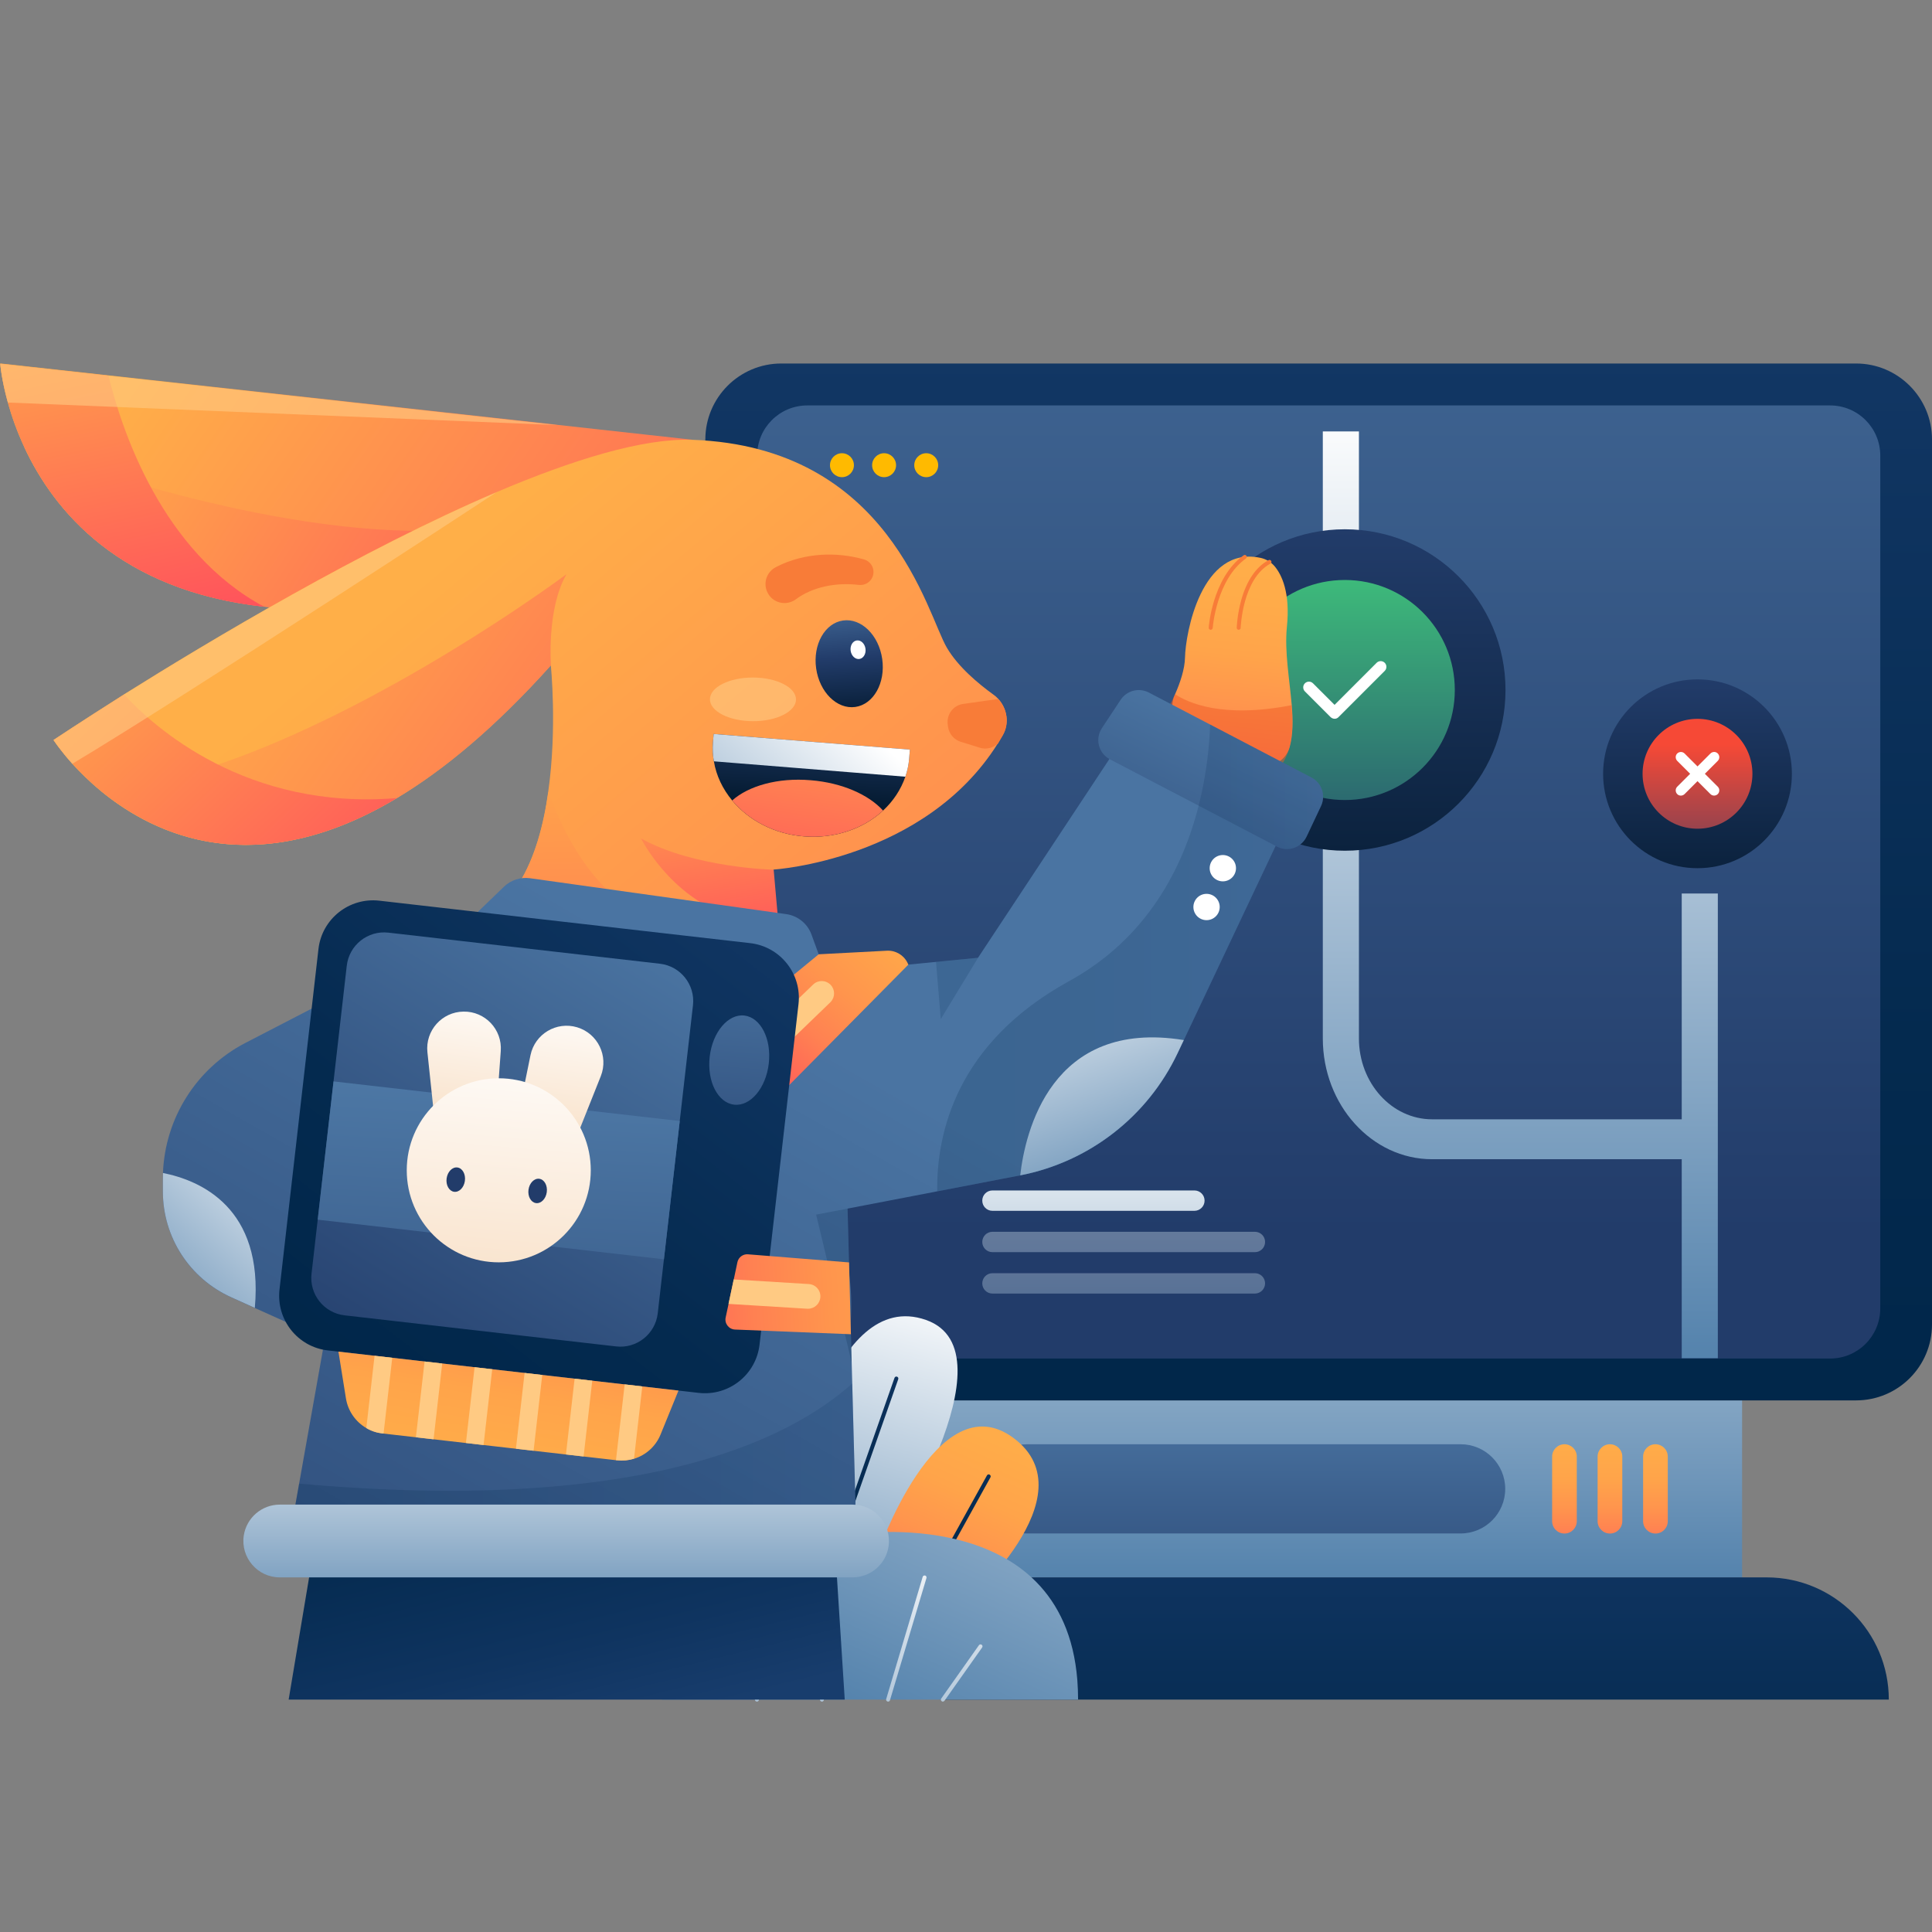 <svg width="1500" height="1500" viewBox="0 0 1500 1500" fill="none" xmlns="http://www.w3.org/2000/svg">
<rect x="0" y="0" width="1500" height="1500" fill="#808080" stroke="none"/>
<path d="M1352.56 1087.26H681.156V1224.68H1352.56V1087.26Z" fill="url(#paint0_linear_200_2)"/>
<path d="M797.549 1121.31H1134.03C1153.13 1121.31 1168.65 1136.84 1168.65 1155.94C1168.65 1175.05 1153.13 1190.57 1134.03 1190.57H797.549C778.449 1190.57 762.926 1175.05 762.926 1155.94C762.926 1136.84 778.449 1121.31 797.549 1121.31Z" fill="url(#paint1_linear_200_2)"/>
<path d="M1441.02 1087.26H606.6C574.054 1087.26 547.625 1060.83 547.625 1028.27V341.209C547.625 308.657 574.054 282.222 606.6 282.222H1441.02C1473.57 282.222 1500 308.657 1500 341.209V1028.27C1500 1060.88 1473.63 1087.26 1441.02 1087.26Z" fill="url(#paint2_linear_200_2)"/>
<path d="M1420.89 1054.77H626.797C605.273 1054.77 587.846 1037.34 587.846 1015.81V353.734C587.846 332.205 605.273 314.775 626.797 314.775H1420.89C1442.41 314.775 1459.84 332.205 1459.84 353.734V1015.81C1459.84 1037.34 1442.41 1054.77 1420.89 1054.77Z" fill="url(#paint3_linear_200_2)"/>
<path d="M1317.94 674.064C1358.41 674.064 1391.22 641.246 1391.22 600.763C1391.22 560.28 1358.41 527.462 1317.94 527.462C1277.46 527.462 1244.65 560.28 1244.65 600.763C1244.65 641.246 1277.46 674.064 1317.94 674.064Z" fill="url(#paint4_linear_200_2)"/>
<path d="M1317.94 643.416C1341.49 643.416 1360.58 624.32 1360.58 600.763C1360.58 577.206 1341.49 558.11 1317.94 558.11C1294.39 558.11 1275.29 577.206 1275.29 600.763C1275.29 624.32 1294.39 643.416 1317.94 643.416Z" fill="url(#paint5_linear_200_2)"/>
<path d="M1333.69 610.806L1323.65 600.763L1333.69 590.72C1335.25 589.162 1335.25 586.622 1333.69 585.006C1332.13 583.39 1329.59 583.448 1327.98 585.006L1317.94 595.049L1307.9 585.006C1306.34 583.448 1303.8 583.448 1302.18 585.006C1300.63 586.565 1300.63 589.104 1302.18 590.72L1312.22 600.763L1302.18 610.806C1300.63 612.364 1300.63 614.904 1302.18 616.52C1303.74 618.136 1306.28 618.078 1307.9 616.52L1317.94 606.477L1327.98 616.52C1329.54 618.078 1332.08 618.078 1333.69 616.52C1335.25 614.904 1335.25 612.364 1333.69 610.806Z" fill="white"/>
<path d="M1333.72 1054.53H1305.69V900.019H1111.87C1065.09 900.019 1027.03 857.942 1027.03 806.226V334.948H1055.07V806.226C1055.07 840.857 1080.55 869.024 1111.87 869.024H1305.69V693.731H1333.72V1054.53Z" fill="url(#paint6_linear_200_2)"/>
<path d="M1044.11 660.5C1113.01 660.5 1168.87 604.632 1168.87 535.716C1168.87 466.799 1113.01 410.931 1044.11 410.931C975.205 410.931 919.348 466.799 919.348 535.716C919.348 604.632 975.205 660.5 1044.11 660.5Z" fill="url(#paint7_linear_200_2)"/>
<path d="M1044.11 621.137C1091.28 621.137 1129.51 582.893 1129.51 535.716C1129.51 488.539 1091.28 450.295 1044.11 450.295C996.94 450.295 958.703 488.539 958.703 535.716C958.703 582.893 996.94 621.137 1044.11 621.137Z" fill="url(#paint8_linear_200_2)"/>
<path d="M1466.47 1319.57C1466.47 1267.16 1424 1224.68 1371.6 1224.68H730.666V1319.57H1466.47Z" fill="url(#paint9_linear_200_2)"/>
<path d="M653.687 370.472C658.818 370.472 662.978 366.311 662.978 361.179C662.978 356.047 658.818 351.887 653.687 351.887C648.556 351.887 644.396 356.047 644.396 361.179C644.396 366.311 648.556 370.472 653.687 370.472Z" fill="#FFBA00"/>
<path d="M686.408 370.472C691.539 370.472 695.698 366.311 695.698 361.179C695.698 356.047 691.539 351.887 686.408 351.887C681.277 351.887 677.117 356.047 677.117 361.179C677.117 366.311 681.277 370.472 686.408 370.472Z" fill="#FFBA00"/>
<path d="M719.125 370.472C724.256 370.472 728.415 366.311 728.415 361.179C728.415 356.047 724.256 351.887 719.125 351.887C713.994 351.887 709.834 356.047 709.834 361.179C709.834 366.311 713.994 370.472 719.125 370.472Z" fill="#FFBA00"/>
<path d="M1036.2 558.052C1035.05 558.052 1033.95 557.591 1033.03 556.725L1013.12 536.812C1011.39 535.081 1011.39 532.253 1013.12 530.521C1014.85 528.79 1017.68 528.79 1019.41 530.521L1036.15 547.259L1068.81 514.591C1070.54 512.86 1073.37 512.86 1075.1 514.591C1076.83 516.323 1076.83 519.151 1075.1 520.883L1039.32 556.667C1038.45 557.648 1037.3 558.052 1036.2 558.052Z" fill="white"/>
<path d="M927.329 940.082H770.542C766.157 940.082 762.637 936.561 762.637 932.175C762.637 927.788 766.157 924.267 770.542 924.267H927.329C931.714 924.267 935.234 927.788 935.234 932.175C935.234 936.503 931.714 940.082 927.329 940.082Z" fill="url(#paint10_linear_200_2)"/>
<path opacity="0.4" d="M974.301 972.172H770.542C766.157 972.172 762.637 968.652 762.637 964.265C762.637 959.879 766.157 956.358 770.542 956.358H974.301C978.687 956.358 982.207 959.879 982.207 964.265C982.207 968.652 978.687 972.172 974.301 972.172Z" fill="url(#paint11_linear_200_2)"/>
<path opacity="0.4" d="M974.301 1004.32H770.542C766.157 1004.32 762.637 1000.8 762.637 996.414C762.637 992.027 766.157 988.506 770.542 988.506H974.301C978.687 988.506 982.207 992.027 982.207 996.414C982.207 1000.74 978.687 1004.32 974.301 1004.32Z" fill="url(#paint12_linear_200_2)"/>
<path d="M1285.28 1190.63C1280.03 1190.63 1275.7 1186.36 1275.7 1181.05V1130.89C1275.7 1125.64 1279.97 1121.31 1285.28 1121.31C1290.53 1121.31 1294.86 1125.58 1294.86 1130.89V1181.05C1294.86 1186.36 1290.59 1190.63 1285.28 1190.63Z" fill="url(#paint13_linear_200_2)"/>
<path d="M1249.96 1190.63C1244.71 1190.63 1240.38 1186.36 1240.38 1181.05V1130.89C1240.38 1125.64 1244.65 1121.31 1249.96 1121.31C1255.21 1121.31 1259.54 1125.58 1259.54 1130.89V1181.05C1259.54 1186.36 1255.27 1190.63 1249.96 1190.63Z" fill="url(#paint14_linear_200_2)"/>
<path d="M1214.65 1190.63C1209.39 1190.63 1205.07 1186.36 1205.07 1181.05V1130.89C1205.07 1125.64 1209.34 1121.31 1214.65 1121.31C1219.9 1121.31 1224.22 1125.58 1224.22 1130.89V1181.05C1224.22 1186.36 1219.9 1190.63 1214.65 1190.63Z" fill="url(#paint15_linear_200_2)"/>
<path d="M655.368 1069.71C646.827 1118.83 631.362 1163.56 631.362 1163.56L539.783 1104.4C540.476 1101.05 539.264 960.975 602.913 945.103C608.568 943.66 614.801 943.256 621.552 944.007C665.986 948.913 665.351 1012.29 655.368 1069.71Z" fill="url(#paint16_linear_200_2)"/>
<path d="M579.832 1153.06C579.717 1153.06 579.602 1153.06 579.486 1153C578.678 1152.83 578.159 1151.96 578.332 1151.15L617.687 979.791C617.861 978.983 618.726 978.464 619.534 978.637C620.342 978.81 620.861 979.676 620.688 980.484L581.333 1151.85C581.217 1152.54 580.583 1153.06 579.832 1153.06Z" fill="url(#paint17_linear_200_2)"/>
<path d="M617.34 1155.83C617.34 1155.83 645.558 999.011 718.96 1024.81C788.784 1049.34 687.164 1205 687.164 1205L617.34 1189.88V1155.83Z" fill="url(#paint18_linear_200_2)"/>
<path d="M680.588 1208.12C680.588 1208.12 727.272 1071.79 787.055 1116.58C846.838 1161.37 748.565 1246.16 748.565 1246.16L680.588 1208.12Z" fill="url(#paint19_linear_200_2)"/>
<path d="M732.003 1212.1C731.772 1212.1 731.483 1212.04 731.253 1211.93C730.502 1211.53 730.214 1210.54 730.675 1209.85L766.28 1145.5C766.684 1144.75 767.665 1144.46 768.357 1144.92C769.107 1145.32 769.396 1146.3 768.992 1147L733.388 1211.35C733.099 1211.81 732.58 1212.1 732.003 1212.1Z" fill="url(#paint20_linear_200_2)"/>
<path d="M648.561 1206.62C648.388 1206.62 648.215 1206.62 648.042 1206.5C647.234 1206.22 646.83 1205.35 647.118 1204.54L694.495 1069.77C694.783 1068.96 695.649 1068.56 696.457 1068.85C697.265 1069.14 697.668 1070 697.38 1070.81L650.004 1205.58C649.831 1206.22 649.196 1206.62 648.561 1206.62Z" fill="url(#paint21_linear_200_2)"/>
<path d="M837.026 1319.57H514.047L518.029 1156.81L520.106 1070.41C520.106 1070.41 650.29 1063.89 662.408 1191.21C662.408 1191.21 825.542 1165.87 836.449 1304.57C836.795 1309.36 837.026 1314.38 837.026 1319.57Z" fill="url(#paint22_linear_200_2)"/>
<path d="M587.677 1321.13C586.869 1321.13 586.177 1320.5 586.119 1319.69L582.08 1261.45C582.022 1260.58 582.657 1259.83 583.522 1259.78C584.388 1259.72 585.138 1260.35 585.196 1261.22L589.235 1319.46C589.293 1320.32 588.658 1321.07 587.793 1321.13C587.735 1321.13 587.735 1321.13 587.677 1321.13Z" fill="url(#paint23_linear_200_2)"/>
<path d="M638.173 1321.13C638.115 1321.13 638.115 1321.13 638.058 1321.13C637.192 1321.07 636.557 1320.32 636.615 1319.51L642.674 1224.63C642.732 1223.76 643.482 1223.13 644.29 1223.18C645.155 1223.24 645.79 1223.99 645.733 1224.8L639.673 1319.69C639.616 1320.5 638.981 1321.13 638.173 1321.13Z" fill="url(#paint24_linear_200_2)"/>
<path d="M689.532 1321.13C689.359 1321.13 689.244 1321.13 689.071 1321.07C688.263 1320.84 687.801 1319.98 688.032 1319.17L716.366 1224.28C716.596 1223.47 717.462 1223.01 718.27 1223.24C719.078 1223.47 719.539 1224.34 719.309 1225.15L690.975 1320.03C690.86 1320.67 690.225 1321.13 689.532 1321.13Z" fill="url(#paint25_linear_200_2)"/>
<path d="M732 1321.13C731.712 1321.13 731.365 1321.01 731.135 1320.84C730.442 1320.32 730.269 1319.4 730.788 1318.71L760.045 1277.32C760.564 1276.63 761.488 1276.46 762.18 1276.98C762.873 1277.5 763.046 1278.42 762.526 1279.11L733.27 1320.5C732.981 1320.9 732.519 1321.13 732 1321.13Z" fill="url(#paint26_linear_200_2)"/>
<path d="M6.115 312.516C8.878 322.517 12.889 334.42 18.833 347.027C41.877 396.582 92.865 458.681 205.146 471.006C217.814 472.389 231.252 473.174 245.565 473.223C293.28 473.428 333.708 467.941 367.787 459.074C499.412 425.006 537.696 341.447 537.696 341.447L432.486 329.83L432.229 329.744L84.19 291.42L0.223 282.172C0.138 282.429 1.101 294.397 6.115 312.516Z" fill="url(#paint27_linear_200_2)"/>
<path d="M18.83 347.028C41.873 396.582 92.861 458.681 205.142 471.007C217.81 472.39 231.249 473.175 245.561 473.224C293.276 473.429 333.704 467.941 367.783 459.075L389.136 407.016C268.293 429.162 95.638 374.776 18.83 347.028Z" fill="url(#paint28_linear_200_2)"/>
<path d="M205.161 471.126C125.646 428.6 94.45 333.616 84.222 291.66L0.255 282.412C0.135 282.429 12.491 449.779 205.161 471.126Z" fill="url(#paint29_linear_200_2)"/>
<path d="M41.55 574.532C41.55 574.532 46.558 582.259 56.151 593.004C61.812 599.293 69.217 606.68 78.215 614.085C120.568 648.919 198.686 685.041 308.019 619.653C344.423 597.862 384.349 564.691 427.647 516.491C427.647 516.491 432.697 565.05 425.66 614.59C422.088 640.284 415.247 666.197 402.865 685.804C402.865 685.804 447.051 698.454 521.851 720.411C551.016 717.761 550.378 716.367 565.741 710.887C580.179 705.783 582.501 719.089 597.8 708.85L600.534 675.142C600.534 675.142 717.972 667.784 774.703 577.208C775.989 575.069 777.275 572.93 778.545 570.672C783.845 561.483 781.973 550.011 774.911 542.453C773.765 541.27 772.636 540.208 771.284 539.299C759.429 530.709 743.897 517.749 735.198 502.965C719.612 476.686 690.833 347.001 537.575 341.463C499.106 340.07 444.525 356.979 385.484 382.101C385.484 382.101 385.484 382.101 385.364 382.118C281.258 426.59 163.462 496.968 96.202 539.15C62.554 560.55 41.55 574.532 41.55 574.532Z" fill="url(#paint30_linear_200_2)"/>
<path d="M78.334 614.069C134.937 660.577 254.936 709.223 427.783 516.594C427.783 516.594 424.321 472.333 439.877 445.796C436.776 448.069 230.139 601.594 78.334 614.069Z" fill="url(#paint31_linear_200_2)"/>
<path d="M41.548 574.533C41.548 574.533 54.111 594.15 78.332 614.069C120.686 648.903 198.804 685.024 308.137 619.637C191.381 629.221 119.748 564.669 96.337 539.254C62.552 560.551 41.548 574.533 41.548 574.533Z" fill="url(#paint32_linear_200_2)"/>
<path d="M497.698 650.961C497.698 650.961 519.634 695.293 565.877 710.99C580.315 705.886 588.441 720.203 603.741 709.964L600.67 675.245C600.67 675.245 538.849 673.861 497.698 650.961Z" fill="url(#paint33_linear_200_2)"/>
<path d="M403 685.908C403 685.908 452.128 726.262 521.986 720.514C466.239 705.92 438.221 649.735 425.794 614.693C422.223 640.387 415.382 666.301 403 685.908Z" fill="url(#paint34_linear_200_2)"/>
<path opacity="0.6" d="M41.55 574.532C41.55 574.532 46.558 582.259 56.151 593.004C144.961 539.818 381.475 384.87 385.381 382.237C281.275 426.709 163.479 497.088 96.219 539.27C62.555 560.55 41.55 574.532 41.55 574.532Z" fill="#FFCA83"/>
<path d="M735.82 562.545L736.075 564.343C736.84 569.737 740.67 574.329 745.907 575.91L760.746 580.531C764.717 581.802 769.152 581.174 772.612 578.849L774.737 577.447C776.023 575.308 777.309 573.17 778.579 570.911C783.879 561.723 782.008 550.25 774.945 542.693L747.856 546.533C740.168 547.501 734.716 554.754 735.82 562.545Z" fill="#F87C38"/>
<path d="M664.065 548.876C649.899 550.885 636.285 537.487 633.657 518.951C631.029 500.416 640.382 483.762 654.549 481.753C668.715 479.745 682.33 493.143 684.958 511.678C687.585 530.213 678.232 546.868 664.065 548.876Z" fill="url(#paint35_linear_200_2)"/>
<path d="M667.219 511.626C664.042 512.076 661.01 509.221 660.446 505.25C659.883 501.278 662.003 497.693 665.18 497.242C668.358 496.792 671.39 499.646 671.953 503.618C672.516 507.59 670.397 511.175 667.219 511.626Z" fill="white"/>
<path d="M554.058 569.852L553.538 576.528C553.139 581.476 553.356 586.458 554.258 591.099C556.079 602.212 561.101 612.627 568.471 621.486C581.295 636.908 601.28 647.646 624.391 649.383C648.255 651.257 670.486 643.337 685.619 629.331C693.502 621.977 699.452 613.064 702.921 603.035C704.484 598.534 705.499 593.621 705.898 588.674L706.419 581.997L554.058 569.852Z" fill="url(#paint36_linear_200_2)"/>
<path d="M554.058 569.852L553.538 576.528C553.139 581.476 553.356 586.458 554.258 591.099L702.921 603.035C704.484 598.534 705.499 593.621 705.898 588.674L706.419 581.997L554.058 569.852Z" fill="url(#paint37_linear_200_2)"/>
<path d="M568.47 621.486C581.294 636.908 601.28 647.646 624.391 649.383C648.255 651.257 670.486 643.337 685.618 629.331C674.452 616.975 653.694 607.691 629.334 605.765C603.963 603.615 581.169 610.148 568.47 621.486Z" fill="url(#paint38_linear_200_2)"/>
<path d="M670.811 434.329C660.114 431.321 648.679 430.008 637.173 430.784C625.667 431.559 613.851 434.457 602.905 440.044L602.339 440.368C595.042 444.093 592.276 453.044 595.984 460.222C599.708 467.519 608.66 470.285 615.837 466.577C616.522 466.236 617.31 465.757 617.858 465.313C630.572 455.807 648.861 451.991 666.647 454.116L666.767 454.099C672.365 454.772 677.436 450.874 678.11 445.277C678.749 440.295 675.518 435.618 670.811 434.329Z" fill="#F87C38"/>
<path opacity="0.6" d="M584.551 559.929C566.098 559.881 551.159 552.255 551.183 542.895C551.207 533.535 566.185 525.986 584.637 526.033C603.09 526.08 618.029 533.706 618.005 543.066C617.982 552.426 603.003 559.976 584.551 559.929Z" fill="#FFCA83"/>
<path opacity="0.6" d="M6.112 312.516L432.14 330.001L84.102 291.677L0.135 282.429C0.135 282.429 1.098 294.397 6.112 312.516Z" fill="#FFCA83"/>
<path d="M1013.23 608.439L990.375 656.749L919.108 807.506L914.319 817.606C891.006 866.897 845.591 902.162 792.098 912.551C791.983 912.551 791.925 912.608 791.809 912.608L727.641 924.96L658.048 938.35L661.683 1074.16L664.972 1197.67H224.101L232.237 1151.9L252.146 1039.93L197.845 1015.52L179.552 1007.26C164.433 1000.45 151.853 989.834 142.736 976.79C132.349 961.957 126.463 944.007 126.463 925.191V915.206C126.463 913.705 126.521 912.204 126.521 910.761C128.136 868.282 152.257 829.784 190.112 809.93L249.549 779.167L352.381 725.951L391.274 688.435C396.641 683.241 404.143 680.817 411.529 681.856L610.498 709.733C619.385 711.003 626.887 717.063 630.003 725.49L640.851 755.214L759.321 743.613L861.345 589.277L890.948 544.489L939.132 569.711L1013.23 608.439Z" fill="url(#paint39_linear_200_2)"/>
<path d="M972.776 592.394L921.072 565.844C911.609 560.996 907.569 549.568 911.955 539.814C912.07 539.525 912.243 539.236 912.359 538.948C916.225 530.175 919.86 519.497 920.033 510.551C920.38 492.024 932.613 423.11 978.778 433.152C983.048 434.076 986.857 436.385 989.684 439.732C995.109 446.254 1001.86 459.991 999.148 486.656C997.186 505.876 1001.23 527.404 1002.9 547.49C1003.88 559.091 1003.94 570.173 1001.28 579.985C997.994 592.278 984.029 598.223 972.776 592.394Z" fill="url(#paint40_linear_200_2)"/>
<path opacity="0.5" d="M988.99 600.763L903.182 556.667C903.182 556.667 907.856 548.991 912.299 538.948C921.763 545.355 948.711 558.11 1002.78 547.49C1004.51 568.326 1003.36 587.546 988.99 600.763Z" fill="#F15A24"/>
<path d="M939.999 488.965C939.941 488.965 939.941 488.965 939.884 488.965C939.018 488.907 938.383 488.157 938.441 487.349C938.441 486.945 939.134 477.479 942.827 465.763C946.231 454.912 952.925 440.079 965.563 431.132C966.255 430.671 967.179 430.786 967.698 431.479C968.16 432.171 968.044 433.095 967.352 433.614C944.443 449.833 941.557 487.176 941.557 487.522C941.5 488.33 940.807 488.965 939.999 488.965Z" fill="#F87C38"/>
<path d="M961.695 488.965C960.83 488.965 960.137 488.215 960.195 487.407C960.195 487.003 960.541 477.364 963.657 466.051C967.87 450.872 975.198 440.079 984.893 434.884C985.643 434.48 986.566 434.769 986.97 435.519C987.374 436.269 987.086 437.193 986.335 437.597C964.58 449.371 963.253 487.176 963.253 487.58C963.195 488.272 962.561 488.965 961.695 488.965Z" fill="#F87C38"/>
<path d="M1025.63 625.812L1014.44 649.534C1010.34 658.192 999.895 661.712 991.354 657.268L990.374 656.749L930.648 625.524L861.805 589.566C861.632 589.508 861.517 589.393 861.344 589.335C852.803 584.544 850.091 573.521 855.515 565.325L870.057 543.334C874.847 536.12 884.253 533.696 891.928 537.678L939.477 562.497L1018.19 603.649C1026.21 607.804 1029.5 617.616 1025.63 625.812Z" fill="url(#paint41_linear_200_2)"/>
<path d="M655.856 1319.57H224.102L246.665 1184.8L647.431 1187.34L655.856 1319.57Z" fill="url(#paint42_linear_200_2)"/>
<path opacity="0.2" d="M1025.63 625.812L1014.44 649.534C1010.34 658.192 999.898 661.712 991.357 657.268L990.376 656.749L919.11 807.506L914.32 817.606C891.007 866.897 845.593 902.162 792.1 912.551C791.984 912.551 791.927 912.608 791.811 912.608L727.642 924.96C727.065 880.114 742.3 809.987 830.07 761.736C891.411 728.029 918.706 672.621 930.651 625.524C936.018 604.341 938.326 584.833 939.191 569.711C939.365 567.172 939.422 564.748 939.538 562.497L1018.25 603.649C1026.21 607.805 1029.5 617.616 1025.63 625.812Z" fill="url(#paint43_linear_200_2)"/>
<path opacity="0.2" d="M658.046 938.35L633.637 943.025L661.22 1057.77L658.046 938.35Z" fill="url(#paint44_linear_200_2)"/>
<path d="M603.401 767.392L635.658 740.9L688.632 738.13C695.383 737.783 701.673 741.535 704.616 747.595L705.251 748.923L598.842 856.507L603.401 767.392Z" fill="url(#paint45_linear_200_2)"/>
<path d="M644.891 764.622C648.411 768.258 648.469 774.03 645.064 777.781C644.949 777.897 644.776 778.07 644.66 778.185L600.573 820.723L589.32 804.908L631.388 764.333C635.139 760.697 641.198 760.812 644.891 764.622Z" fill="#FFCA83"/>
<path opacity="0.2" d="M664.973 1197.67H224.102L232.238 1151.9C492.606 1175.11 609.806 1120.45 661.684 1074.16L664.973 1197.67Z" fill="url(#paint46_linear_200_2)"/>
<path d="M542.465 1081.43L254.571 1048.47C231.142 1045.82 214.35 1024.64 217.004 1001.2L247.242 736.86C249.897 713.427 271.075 696.631 294.503 699.286L582.397 732.243C605.825 734.897 622.618 756.08 619.963 779.513L589.725 1043.86C587.071 1067.29 565.893 1084.09 542.465 1081.43Z" fill="url(#paint47_linear_200_2)"/>
<path d="M538.02 780.552L510.668 1019.67C508.821 1035.72 494.337 1047.2 478.352 1045.36L267.554 1021.23C251.511 1019.39 240.028 1004.9 241.875 988.91L269.227 749.788C271.074 733.743 285.558 722.257 301.542 724.104L512.341 748.23C528.383 750.077 539.867 764.564 538.02 780.552Z" fill="url(#paint48_linear_200_2)"/>
<path d="M527.75 870.36L515.459 977.713L246.666 946.95L258.957 839.596L527.75 870.36Z" fill="url(#paint49_linear_200_2)"/>
<path d="M526.769 1079.64L512.862 1113.75C509.111 1122.99 501.379 1129.8 492.261 1132.57C488.049 1133.84 483.548 1134.3 478.989 1133.78L297.043 1112.94C292.484 1112.43 288.156 1110.98 284.405 1108.73C276.153 1103.94 270.21 1095.63 268.594 1085.76L262.766 1049.4L526.769 1079.64Z" fill="url(#paint50_linear_200_2)"/>
<path d="M382.507 903.085L341.016 903.778L331.841 816.913C330.11 800.233 343.036 785.631 359.828 785.4C376.621 785.111 390.009 799.252 388.797 815.99L382.507 903.085Z" fill="url(#paint51_linear_200_2)"/>
<path d="M394.395 904.759L434.154 916.648L466.469 835.498C472.643 819.915 464.103 802.369 448.061 797.578C432.019 792.788 415.284 802.773 411.879 819.222L394.395 904.759Z" fill="url(#paint52_linear_200_2)"/>
<path d="M387.238 980.08C426.693 980.08 458.678 948.089 458.678 908.626C458.678 869.163 426.693 837.172 387.238 837.172C347.783 837.172 315.799 869.163 315.799 908.626C315.799 948.089 347.783 980.08 387.238 980.08Z" fill="url(#paint53_linear_200_2)"/>
<path d="M360.937 916.84C361.655 911.63 359.063 906.969 355.149 906.43C351.234 905.89 347.478 909.676 346.761 914.887C346.043 920.097 348.634 924.758 352.549 925.297C356.464 925.837 360.219 922.05 360.937 916.84Z" fill="#223C6A"/>
<path d="M424.509 925.622C425.227 920.412 422.636 915.751 418.721 915.212C414.806 914.672 411.051 918.458 410.333 923.668C409.615 928.879 412.207 933.54 416.121 934.079C420.036 934.619 423.792 930.832 424.509 925.622Z" fill="#223C6A"/>
<path d="M596.881 825.686C594.688 844.791 582.628 859.105 569.99 857.662C557.295 856.219 548.813 839.539 551.005 820.434C553.198 801.33 565.259 787.016 577.896 788.459C590.591 789.96 599.074 806.582 596.881 825.686Z" fill="url(#paint54_linear_200_2)"/>
<path d="M304.544 1054.19L297.792 1113L297.042 1112.94C292.483 1112.43 288.155 1110.98 284.404 1108.73L290.81 1052.63L304.544 1054.19Z" fill="#FFCA83"/>
<path d="M329.636 1057.07L322.904 1115.9L336.606 1117.47L343.338 1058.64L329.636 1057.07Z" fill="#FFCA83"/>
<path d="M368.464 1061.51L361.732 1120.34L375.434 1121.91L382.166 1063.08L368.464 1061.51Z" fill="#FFCA83"/>
<path d="M407.298 1065.96L400.566 1124.8L414.268 1126.36L421 1067.53L407.298 1065.96Z" fill="#FFCA83"/>
<path d="M446.13 1070.41L439.398 1129.24L453.1 1130.81L459.832 1071.97L446.13 1070.41Z" fill="#FFCA83"/>
<path d="M498.666 1076.41L492.261 1132.51C488.048 1133.78 483.547 1134.24 478.988 1133.72L478.238 1133.66L484.99 1074.85L498.666 1076.41Z" fill="#FFCA83"/>
<path d="M661.913 1224.68H217.233C199.979 1224.68 186.764 1209.33 189.246 1192.31C191.323 1178.45 203.21 1168.18 217.233 1168.18H661.913C679.167 1168.18 692.381 1183.53 689.9 1200.56C687.823 1214.41 675.935 1224.68 661.913 1224.68Z" fill="url(#paint55_linear_200_2)"/>
<path opacity="0.2" d="M759.378 743.613L730.41 791.229L726.717 746.787L759.378 743.613Z" fill="url(#paint56_linear_200_2)"/>
<path d="M919.11 807.506L914.32 817.606C891.007 866.896 845.593 902.162 792.1 912.551C795.85 879.479 815.759 790.768 919.11 807.506Z" fill="url(#paint57_linear_200_2)"/>
<path d="M660.643 1035.89L570.68 1032.26C565.891 1032.08 562.371 1027.58 563.409 1022.85L565.66 1012.34L569.699 993.355L572.527 979.964C573.335 976.155 576.855 973.5 580.779 973.846L659.201 980.137L660.643 1035.89Z" fill="url(#paint58_linear_200_2)"/>
<path d="M636.926 1007.09C636.637 1012.17 632.367 1016.1 627.347 1016.1C627.174 1016.1 626.943 1016.1 626.77 1016.1L565.602 1012.34L569.641 993.354L627.924 996.933C633.233 997.222 637.272 1001.78 636.926 1007.09Z" fill="#FFCA83"/>
<path d="M949.403 684.28C955.044 684.28 959.617 679.706 959.617 674.064C959.617 668.422 955.044 663.848 949.403 663.848C943.762 663.848 939.189 668.422 939.189 674.064C939.189 679.706 943.762 684.28 949.403 684.28Z" fill="white"/>
<path d="M936.765 714.408C942.406 714.408 946.979 709.834 946.979 704.192C946.979 698.55 942.406 693.976 936.765 693.976C931.124 693.976 926.551 698.55 926.551 704.192C926.551 709.834 931.124 714.408 936.765 714.408Z" fill="white"/>
<path d="M197.845 1015.46L179.552 1007.21C147.237 992.662 126.463 960.571 126.463 925.133V915.148C126.463 913.647 126.521 912.147 126.521 910.704C155.373 916.418 204.827 937.485 197.845 1015.46Z" fill="url(#paint59_linear_200_2)"/>
<defs>
<linearGradient id="paint0_linear_200_2" x1="1016.85" y1="1310.46" x2="1016.85" y2="718.014" gradientUnits="userSpaceOnUse">
<stop stop-color="#386E9F"/>
<stop offset="1" stop-color="white"/>
</linearGradient>
<linearGradient id="paint1_linear_200_2" x1="965.824" y1="1308.62" x2="965.824" y2="1002.47" gradientUnits="userSpaceOnUse">
<stop stop-color="#223C6A"/>
<stop offset="1" stop-color="#5A8AB7"/>
</linearGradient>
<linearGradient id="paint2_linear_200_2" x1="1023.83" y1="1138.34" x2="1023.83" y2="101.612" gradientUnits="userSpaceOnUse">
<stop stop-color="#002649"/>
<stop offset="0.321" stop-color="#042A4F"/>
<stop offset="0.748" stop-color="#0F3460"/>
<stop offset="1" stop-color="#183D6D"/>
</linearGradient>
<linearGradient id="paint3_linear_200_2" x1="1023.83" y1="957.175" x2="1023.83" y2="-402.51" gradientUnits="userSpaceOnUse">
<stop stop-color="#223C6A"/>
<stop offset="1" stop-color="#5A8AB7"/>
</linearGradient>
<linearGradient id="paint4_linear_200_2" x1="1317.96" y1="725.95" x2="1317.96" y2="327.805" gradientUnits="userSpaceOnUse">
<stop stop-color="#03192E"/>
<stop offset="0.5" stop-color="#223C6A"/>
<stop offset="1" stop-color="#4A74A2"/>
</linearGradient>
<linearGradient id="paint5_linear_200_2" x1="1317.96" y1="726.329" x2="1317.96" y2="577.968" gradientUnits="userSpaceOnUse">
<stop stop-color="#223C6A"/>
<stop offset="1" stop-color="#F64936"/>
</linearGradient>
<linearGradient id="paint6_linear_200_2" x1="1180.37" y1="1176.48" x2="1180.37" y2="310.99" gradientUnits="userSpaceOnUse">
<stop stop-color="#386E9F"/>
<stop offset="1" stop-color="white"/>
</linearGradient>
<linearGradient id="paint7_linear_200_2" x1="1044.13" y1="748.756" x2="1044.13" y2="71.267" gradientUnits="userSpaceOnUse">
<stop stop-color="#03192E"/>
<stop offset="0.5" stop-color="#223C6A"/>
<stop offset="1" stop-color="#4A74A2"/>
</linearGradient>
<linearGradient id="paint8_linear_200_2" x1="1044.13" y1="720.929" x2="1044.13" y2="423.96" gradientUnits="userSpaceOnUse">
<stop stop-color="#223C6A"/>
<stop offset="1" stop-color="#40C67C"/>
</linearGradient>
<linearGradient id="paint9_linear_200_2" x1="1098.58" y1="1500.1" x2="1098.58" y2="1120.48" gradientUnits="userSpaceOnUse">
<stop stop-color="#002649"/>
<stop offset="0.321" stop-color="#042A4F"/>
<stop offset="0.748" stop-color="#0F3460"/>
<stop offset="1" stop-color="#183D6D"/>
</linearGradient>
<linearGradient id="paint10_linear_200_2" x1="848.954" y1="1205.92" x2="848.954" y2="859.245" gradientUnits="userSpaceOnUse">
<stop stop-color="#386E9F"/>
<stop offset="1" stop-color="white"/>
</linearGradient>
<linearGradient id="paint11_linear_200_2" x1="872.449" y1="1205.92" x2="872.449" y2="859.244" gradientUnits="userSpaceOnUse">
<stop stop-color="#386E9F"/>
<stop offset="1" stop-color="white"/>
</linearGradient>
<linearGradient id="paint12_linear_200_2" x1="872.449" y1="1205.92" x2="872.449" y2="859.244" gradientUnits="userSpaceOnUse">
<stop stop-color="#386E9F"/>
<stop offset="1" stop-color="white"/>
</linearGradient>
<linearGradient id="paint13_linear_200_2" x1="1285.3" y1="1235.74" x2="1285.3" y2="1079.35" gradientUnits="userSpaceOnUse">
<stop stop-color="#FF2A64"/>
<stop offset="0.075" stop-color="#FF465E"/>
<stop offset="0.18" stop-color="#FF6657"/>
<stop offset="0.295" stop-color="#FF8152"/>
<stop offset="0.419" stop-color="#FF954D"/>
<stop offset="0.559" stop-color="#FFA44A"/>
<stop offset="0.727" stop-color="#FFAC49"/>
<stop offset="1" stop-color="#FFAF48"/>
</linearGradient>
<linearGradient id="paint14_linear_200_2" x1="1249.98" y1="1235.74" x2="1249.98" y2="1079.35" gradientUnits="userSpaceOnUse">
<stop stop-color="#FF2A64"/>
<stop offset="0.075" stop-color="#FF465E"/>
<stop offset="0.18" stop-color="#FF6657"/>
<stop offset="0.295" stop-color="#FF8152"/>
<stop offset="0.419" stop-color="#FF954D"/>
<stop offset="0.559" stop-color="#FFA44A"/>
<stop offset="0.727" stop-color="#FFAC49"/>
<stop offset="1" stop-color="#FFAF48"/>
</linearGradient>
<linearGradient id="paint15_linear_200_2" x1="1214.65" y1="1235.74" x2="1214.65" y2="1079.35" gradientUnits="userSpaceOnUse">
<stop stop-color="#FF2A64"/>
<stop offset="0.075" stop-color="#FF465E"/>
<stop offset="0.18" stop-color="#FF6657"/>
<stop offset="0.295" stop-color="#FF8152"/>
<stop offset="0.419" stop-color="#FF954D"/>
<stop offset="0.559" stop-color="#FFA44A"/>
<stop offset="0.727" stop-color="#FFAC49"/>
<stop offset="1" stop-color="#FFAF48"/>
</linearGradient>
<linearGradient id="paint16_linear_200_2" x1="578.827" y1="1286.11" x2="632.505" y2="717.634" gradientUnits="userSpaceOnUse">
<stop stop-color="#223C6A"/>
<stop offset="1" stop-color="#5A8AB7"/>
</linearGradient>
<linearGradient id="paint17_linear_200_2" x1="549.41" y1="1240.98" x2="631.912" y2="952.78" gradientUnits="userSpaceOnUse">
<stop stop-color="#002649"/>
<stop offset="0.321" stop-color="#042A4F"/>
<stop offset="0.748" stop-color="#0F3460"/>
<stop offset="1" stop-color="#183D6D"/>
</linearGradient>
<linearGradient id="paint18_linear_200_2" x1="608.469" y1="1377.4" x2="713.833" y2="993.791" gradientUnits="userSpaceOnUse">
<stop stop-color="#386E9F"/>
<stop offset="1" stop-color="white"/>
</linearGradient>
<linearGradient id="paint19_linear_200_2" x1="692.231" y1="1302.13" x2="803.555" y2="1049.71" gradientUnits="userSpaceOnUse">
<stop stop-color="#FF2A64"/>
<stop offset="0.075" stop-color="#FF465E"/>
<stop offset="0.18" stop-color="#FF6657"/>
<stop offset="0.295" stop-color="#FF8152"/>
<stop offset="0.419" stop-color="#FF954D"/>
<stop offset="0.559" stop-color="#FFA44A"/>
<stop offset="0.727" stop-color="#FFAC49"/>
<stop offset="1" stop-color="#FFAF48"/>
</linearGradient>
<linearGradient id="paint20_linear_200_2" x1="718.077" y1="1289.27" x2="800.58" y2="1001.06" gradientUnits="userSpaceOnUse">
<stop stop-color="#002649"/>
<stop offset="0.321" stop-color="#042A4F"/>
<stop offset="0.748" stop-color="#0F3460"/>
<stop offset="1" stop-color="#183D6D"/>
</linearGradient>
<linearGradient id="paint21_linear_200_2" x1="635.65" y1="1265.67" x2="718.152" y2="977.467" gradientUnits="userSpaceOnUse">
<stop stop-color="#002649"/>
<stop offset="0.321" stop-color="#042A4F"/>
<stop offset="0.748" stop-color="#0F3460"/>
<stop offset="1" stop-color="#183D6D"/>
</linearGradient>
<linearGradient id="paint22_linear_200_2" x1="586.478" y1="1399.58" x2="872.741" y2="763.571" gradientUnits="userSpaceOnUse">
<stop stop-color="#386E9F"/>
<stop offset="1" stop-color="white"/>
</linearGradient>
<linearGradient id="paint23_linear_200_2" x1="552.497" y1="1520.68" x2="603.192" y2="1168.87" gradientUnits="userSpaceOnUse">
<stop stop-color="#386E9F"/>
<stop offset="1" stop-color="white"/>
</linearGradient>
<linearGradient id="paint24_linear_200_2" x1="604.3" y1="1528.15" x2="654.995" y2="1176.33" gradientUnits="userSpaceOnUse">
<stop stop-color="#386E9F"/>
<stop offset="1" stop-color="white"/>
</linearGradient>
<linearGradient id="paint25_linear_200_2" x1="665.575" y1="1536.98" x2="716.27" y2="1185.16" gradientUnits="userSpaceOnUse">
<stop stop-color="#386E9F"/>
<stop offset="1" stop-color="white"/>
</linearGradient>
<linearGradient id="paint26_linear_200_2" x1="711.41" y1="1543.58" x2="762.105" y2="1191.77" gradientUnits="userSpaceOnUse">
<stop stop-color="#386E9F"/>
<stop offset="1" stop-color="white"/>
</linearGradient>
<linearGradient id="paint27_linear_200_2" x1="887.619" y1="779.078" x2="124.431" y2="256.873" gradientUnits="userSpaceOnUse">
<stop stop-color="#FF2A64"/>
<stop offset="1" stop-color="#FFAF48"/>
</linearGradient>
<linearGradient id="paint28_linear_200_2" x1="593.327" y1="644.57" x2="68.871" y2="310.594" gradientUnits="userSpaceOnUse">
<stop stop-color="#FF2A64"/>
<stop offset="1" stop-color="#FFAF48"/>
</linearGradient>
<linearGradient id="paint29_linear_200_2" x1="151.024" y1="609.467" x2="66.989" y2="208.751" gradientUnits="userSpaceOnUse">
<stop stop-color="#FF2A64"/>
<stop offset="1" stop-color="#FFAF48"/>
</linearGradient>
<linearGradient id="paint30_linear_200_2" x1="1505.38" y1="1854.72" x2="326.048" y2="448.771" gradientUnits="userSpaceOnUse">
<stop stop-color="#FF2A64"/>
<stop offset="1" stop-color="#FFAF48"/>
</linearGradient>
<linearGradient id="paint31_linear_200_2" x1="792.965" y1="913.454" x2="161.307" y2="459.998" gradientUnits="userSpaceOnUse">
<stop stop-color="#FF2A64"/>
<stop offset="1" stop-color="#FFAF48"/>
</linearGradient>
<linearGradient id="paint32_linear_200_2" x1="390.607" y1="826.531" x2="48.54" y2="465.263" gradientUnits="userSpaceOnUse">
<stop stop-color="#FF2A64"/>
<stop offset="1" stop-color="#FFAF48"/>
</linearGradient>
<linearGradient id="paint33_linear_200_2" x1="574.595" y1="814.035" x2="540.728" y2="575.164" gradientUnits="userSpaceOnUse">
<stop stop-color="#FF2A64"/>
<stop offset="1" stop-color="#FFAF48"/>
</linearGradient>
<linearGradient id="paint34_linear_200_2" x1="471.176" y1="1140.36" x2="459.559" y2="553.146" gradientUnits="userSpaceOnUse">
<stop stop-color="#FF2A64"/>
<stop offset="1" stop-color="#FFAF48"/>
</linearGradient>
<linearGradient id="paint35_linear_200_2" x1="662.521" y1="560.813" x2="655.406" y2="460.097" gradientUnits="userSpaceOnUse">
<stop stop-color="#03192E"/>
<stop offset="0.5" stop-color="#223C6A"/>
<stop offset="1" stop-color="#4A74A2"/>
</linearGradient>
<linearGradient id="paint36_linear_200_2" x1="627.568" y1="626.247" x2="635.148" y2="477.599" gradientUnits="userSpaceOnUse">
<stop stop-color="#03192E"/>
<stop offset="0.5" stop-color="#223C6A"/>
<stop offset="1" stop-color="#4A74A2"/>
</linearGradient>
<linearGradient id="paint37_linear_200_2" x1="463.621" y1="774.466" x2="657.247" y2="553.593" gradientUnits="userSpaceOnUse">
<stop stop-color="#386E9F"/>
<stop offset="1" stop-color="white"/>
</linearGradient>
<linearGradient id="paint38_linear_200_2" x1="603.241" y1="794.687" x2="643.871" y2="505.242" gradientUnits="userSpaceOnUse">
<stop stop-color="#FF2A64"/>
<stop offset="1" stop-color="#FFAF48"/>
</linearGradient>
<linearGradient id="paint39_linear_200_2" x1="-299.765" y1="2292.35" x2="566.947" y2="769.945" gradientUnits="userSpaceOnUse">
<stop stop-color="#03192E"/>
<stop offset="0.5" stop-color="#223C6A"/>
<stop offset="1" stop-color="#4A74A2"/>
</linearGradient>
<linearGradient id="paint40_linear_200_2" x1="946.039" y1="664.869" x2="973.872" y2="383.946" gradientUnits="userSpaceOnUse">
<stop stop-color="#FF2A64"/>
<stop offset="0.075" stop-color="#FF465E"/>
<stop offset="0.18" stop-color="#FF6657"/>
<stop offset="0.295" stop-color="#FF8152"/>
<stop offset="0.419" stop-color="#FF954D"/>
<stop offset="0.559" stop-color="#FFA44A"/>
<stop offset="0.727" stop-color="#FFAC49"/>
<stop offset="1" stop-color="#FFAF48"/>
</linearGradient>
<linearGradient id="paint41_linear_200_2" x1="850.334" y1="783.415" x2="997.44" y2="477.337" gradientUnits="userSpaceOnUse">
<stop stop-color="#223C6A"/>
<stop offset="1" stop-color="#5A8AB7"/>
</linearGradient>
<linearGradient id="paint42_linear_200_2" x1="392.556" y1="1077.02" x2="458.823" y2="1347.34" gradientUnits="userSpaceOnUse">
<stop stop-color="#002649"/>
<stop offset="0.321" stop-color="#042A4F"/>
<stop offset="0.748" stop-color="#0F3460"/>
<stop offset="1" stop-color="#183D6D"/>
</linearGradient>
<linearGradient id="paint43_linear_200_2" x1="727.611" y1="743.716" x2="1027.27" y2="743.716" gradientUnits="userSpaceOnUse">
<stop stop-color="#002649"/>
<stop offset="0.321" stop-color="#042A4F"/>
<stop offset="0.748" stop-color="#0F3460"/>
<stop offset="1" stop-color="#183D6D"/>
</linearGradient>
<linearGradient id="paint44_linear_200_2" x1="618.571" y1="1192.48" x2="728.576" y2="461.028" gradientUnits="userSpaceOnUse">
<stop stop-color="#002649"/>
<stop offset="0.321" stop-color="#042A4F"/>
<stop offset="0.748" stop-color="#0F3460"/>
<stop offset="1" stop-color="#183D6D"/>
</linearGradient>
<linearGradient id="paint45_linear_200_2" x1="560.398" y1="869.812" x2="771.098" y2="619.406" gradientUnits="userSpaceOnUse">
<stop stop-color="#FF2A64"/>
<stop offset="0.075" stop-color="#FF465E"/>
<stop offset="0.18" stop-color="#FF6657"/>
<stop offset="0.295" stop-color="#FF8152"/>
<stop offset="0.419" stop-color="#FF954D"/>
<stop offset="0.559" stop-color="#FFA44A"/>
<stop offset="0.727" stop-color="#FFAC49"/>
<stop offset="1" stop-color="#FFAF48"/>
</linearGradient>
<linearGradient id="paint46_linear_200_2" x1="224.126" y1="1135.92" x2="664.979" y2="1135.92" gradientUnits="userSpaceOnUse">
<stop stop-color="#002649"/>
<stop offset="0.321" stop-color="#042A4F"/>
<stop offset="0.748" stop-color="#0F3460"/>
<stop offset="1" stop-color="#183D6D"/>
</linearGradient>
<linearGradient id="paint47_linear_200_2" x1="260.056" y1="1094.87" x2="639.057" y2="605.972" gradientUnits="userSpaceOnUse">
<stop stop-color="#002649"/>
<stop offset="0.321" stop-color="#042A4F"/>
<stop offset="0.748" stop-color="#0F3460"/>
<stop offset="1" stop-color="#183D6D"/>
</linearGradient>
<linearGradient id="paint48_linear_200_2" x1="257.316" y1="1097.78" x2="583.322" y2="574.414" gradientUnits="userSpaceOnUse">
<stop stop-color="#223C6A"/>
<stop offset="1" stop-color="#5A8AB7"/>
</linearGradient>
<linearGradient id="paint49_linear_200_2" x1="365.62" y1="1295.12" x2="398.754" y2="702.796" gradientUnits="userSpaceOnUse">
<stop stop-color="#223C6A"/>
<stop offset="1" stop-color="#5A8AB7"/>
</linearGradient>
<linearGradient id="paint50_linear_200_2" x1="417.997" y1="916.086" x2="371.277" y2="1214.23" gradientUnits="userSpaceOnUse">
<stop stop-color="#FF2A64"/>
<stop offset="0.075" stop-color="#FF465E"/>
<stop offset="0.18" stop-color="#FF6657"/>
<stop offset="0.295" stop-color="#FF8152"/>
<stop offset="0.419" stop-color="#FF954D"/>
<stop offset="0.559" stop-color="#FFA44A"/>
<stop offset="0.727" stop-color="#FFAC49"/>
<stop offset="1" stop-color="#FFAF48"/>
</linearGradient>
<linearGradient id="paint51_linear_200_2" x1="370.921" y1="760.501" x2="356.27" y2="863.335" gradientUnits="userSpaceOnUse">
<stop stop-color="white"/>
<stop offset="1" stop-color="#F9E4CE"/>
</linearGradient>
<linearGradient id="paint52_linear_200_2" x1="444.913" y1="771.042" x2="430.262" y2="873.876" gradientUnits="userSpaceOnUse">
<stop stop-color="white"/>
<stop offset="1" stop-color="#F9E4CE"/>
</linearGradient>
<linearGradient id="paint53_linear_200_2" x1="397.326" y1="793.038" x2="380.377" y2="987.196" gradientUnits="userSpaceOnUse">
<stop stop-color="white"/>
<stop offset="1" stop-color="#F9E4CE"/>
</linearGradient>
<linearGradient id="paint54_linear_200_2" x1="562.648" y1="974.246" x2="586.505" y2="654.894" gradientUnits="userSpaceOnUse">
<stop stop-color="#223C6A"/>
<stop offset="1" stop-color="#5A8AB7"/>
</linearGradient>
<linearGradient id="paint55_linear_200_2" x1="439.574" y1="1315.24" x2="439.574" y2="1068.7" gradientUnits="userSpaceOnUse">
<stop stop-color="#386E9F"/>
<stop offset="1" stop-color="white"/>
</linearGradient>
<linearGradient id="paint56_linear_200_2" x1="674.524" y1="1200.9" x2="784.529" y2="469.443" gradientUnits="userSpaceOnUse">
<stop stop-color="#002649"/>
<stop offset="0.321" stop-color="#042A4F"/>
<stop offset="0.748" stop-color="#0F3460"/>
<stop offset="1" stop-color="#183D6D"/>
</linearGradient>
<linearGradient id="paint57_linear_200_2" x1="902.419" y1="994.072" x2="806.996" y2="721.111" gradientUnits="userSpaceOnUse">
<stop stop-color="#386E9F"/>
<stop offset="1" stop-color="white"/>
</linearGradient>
<linearGradient id="paint58_linear_200_2" x1="445.102" y1="1016.1" x2="919.4" y2="985.632" gradientUnits="userSpaceOnUse">
<stop stop-color="#FF2A64"/>
<stop offset="0.075" stop-color="#FF465E"/>
<stop offset="0.18" stop-color="#FF6657"/>
<stop offset="0.295" stop-color="#FF8152"/>
<stop offset="0.419" stop-color="#FF954D"/>
<stop offset="0.559" stop-color="#FFA44A"/>
<stop offset="0.727" stop-color="#FFAC49"/>
<stop offset="1" stop-color="#FFAF48"/>
</linearGradient>
<linearGradient id="paint59_linear_200_2" x1="60.942" y1="1073.09" x2="245.798" y2="872.371" gradientUnits="userSpaceOnUse">
<stop stop-color="#386E9F"/>
<stop offset="1" stop-color="white"/>
</linearGradient>
</defs>
</svg>